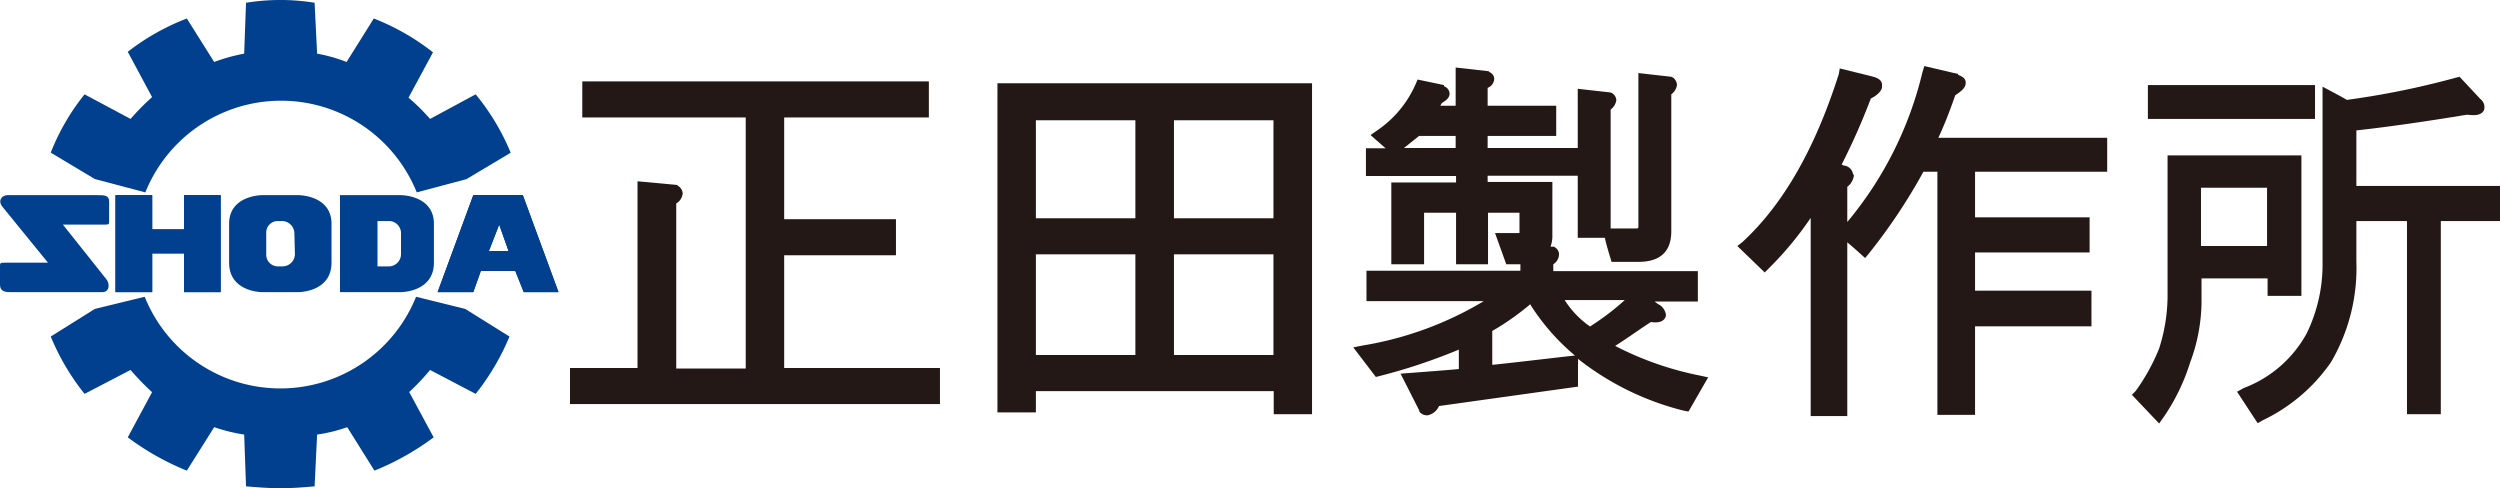 <svg xmlns="http://www.w3.org/2000/svg" viewBox="0 0 189.21 36.95"><defs><style>.cls-1{fill:#231815;}.cls-2{fill:#00408e;}</style></defs><g id="レイヤー_2" data-name="レイヤー 2"><g id="header_footer"><path class="cls-1" d="M69.87,6.16H44.07V8.89H56.44v19H51.18V15.4a1,1,0,0,0,.49-.77h0a.73.73,0,0,0-.35-.56L51.25,14l-3-.28V27.85H43.14v2.73h28V27.85H59.35V19.32h8.46V16.59H59.35V8.89H70.3V6.16Z"/><path class="cls-1" d="M98.87,6.3H75.49V31.21H78.4V29.6h18v1.75H99.3V6.3ZM85.93,9.1v7.42H78.4V9.1Zm10.45,0v7.42H88.85V9.1ZM85.93,19.25v7.62H78.4V19.25Zm10.45,0v7.62H88.85V19.25Z"/><path class="cls-1" d="M110.17,5.6V8H109c.07-.07.07-.14.14-.21.22-.14.57-.35.57-.7h0a.61.61,0,0,0-.42-.56V6.44l-2-.42-.15.35a8.21,8.21,0,0,1-2.91,3.5l-.5.35s.78.7,1.14,1h-1.49v2.1h6.82v.49h-4.9V20h2.48V16.1h2.42V20h2.42V16.1H115v1.54h-1.85L114,20h1.07v.49H103.42v2.3h8.88a26,26,0,0,1-9.17,3.36l-.71.14,1.71,2.24.28-.07a43.3,43.3,0,0,0,6-2v1.47c-.64.07-4.41.35-4.41.35l1.42,2.8v.07a.73.73,0,0,0,.64.28,1.2,1.2,0,0,0,.85-.7l10.52-1.47v-2.1a21.13,21.13,0,0,0,8,3.92l.36.07,1.49-2.59-.64-.14a24.12,24.12,0,0,1-6.4-2.24c1-.63,1.85-1.26,2.71-1.81.35.06.85.06,1.06-.29a.42.42,0,0,0,.07-.28,1.07,1.07,0,0,0-.35-.63l-.07-.06a2.19,2.19,0,0,1-.43-.29h3.27v-2.3H117.56V20a.91.91,0,0,0,.43-.7h0a.6.6,0,0,0-.28-.56l-.08-.07h-.28a2.49,2.49,0,0,0,.14-.7v-4.2h-4.9V13.3h6.82V18h2.06c0,.21.5,1.82.5,1.82H124c1.64,0,2.49-.77,2.49-2.31V7.14a1.08,1.08,0,0,0,.43-.7h0a.74.74,0,0,0-.29-.56l-.14-.07L124,5.53V17.08c0,.21,0,.21-.21.21H121.9v-9a1.08,1.08,0,0,0,.43-.7h0a.66.66,0,0,0-.36-.56L121.9,7l-2.49-.28V11.2h-6.82v-.91h5.19V8h-5.19V6.65a.77.77,0,0,0,.5-.7h0a.57.57,0,0,0-.36-.49l-.07-.07-2.49-.28Zm0,4.69v.91h-3.91l1.14-.91ZM115.79,23a16.49,16.49,0,0,0,3.41,3.91c-.14,0-5.4.63-6.26.7V25.05a20,20,0,0,0,2.85-2Zm7.18-.29a19.55,19.55,0,0,1-2.63,2,7,7,0,0,1-1.92-2Z"/><path class="cls-1" d="M145.5,5.46a27.67,27.67,0,0,1-5.69,11.34V14.14a1.31,1.31,0,0,0,.5-.84.24.24,0,0,0-.07-.14.76.76,0,0,0-.71-.63.29.29,0,0,0-.15-.07,50.14,50.14,0,0,0,2.21-5c.42-.21.85-.56.85-.91V6.37c-.07-.49-.71-.56-.92-.63l-2.28-.56-.07.42c-1.78,5.6-4.19,9.87-7.32,12.74l-.36.28,2.07,2,.28-.28a25.25,25.25,0,0,0,3.2-3.85v15h2.77V18.34c.43.35,1.35,1.19,1.35,1.19l.29-.35A42.94,42.94,0,0,0,145.57,13h1.06v18.4h2.85V24.7h8.81V22h-8.81V19.11h8.67V16.45h-8.67V13h10V10.43H146.7c.43-.91.86-2,1.28-3.22.43-.28.79-.56.79-.91V6.23c0-.21-.15-.42-.57-.56V5.6L145.64,5Z"/><path class="cls-1" d="M185.87,5.88a63.13,63.13,0,0,1-8.25,1.68c-.21-.14-1.84-1-1.84-1v13.3a11.89,11.89,0,0,1-1.21,5.39,9.07,9.07,0,0,1-4.76,4.12l-.5.28,1.56,2.38.36-.21a13.15,13.15,0,0,0,5.19-4.41,14.11,14.11,0,0,0,1.92-7.62V16.73h3.83V31.35h2.56V16.73h4.48V14.07H178.34V9.87c2.55-.28,5.4-.7,8.38-1.19.57.07,1.07.07,1.28-.35a.77.77,0,0,0-.28-.84h0l-1.57-1.68Zm-11.16.56H162.56V9h12.65V6.44Zm-1,5.32h-9.66V22.18a13.22,13.22,0,0,1-.64,4.2,15,15,0,0,1-1.78,3.22l-.28.28,2.06,2.17.35-.49a15.41,15.41,0,0,0,2-4.13,13.4,13.4,0,0,0,.86-4.48V21.07h5v1.32h2.56V11.76Zm-2.13,2.45v4.41h-5V14.21Z"/><path class="cls-2" d="M6,22.11H7.75c.57,0,.57-.69.28-1L4.76,17h3c.5,0,.5,0,.5-.28V15.26c0-.49-.36-.49-.86-.49H.57c-.43,0-.78.42-.36.91l3.42,4.2H.5c-.5,0-.5,0-.5.28v1.39c0,.49.36.56.78.56Z"/><path class="cls-2" d="M25.73,14.77v7.34h4.62s2.49,0,2.49-2.23V16.94c0-2.17-2.49-2.17-2.49-2.17Zm4.62,4.48a.93.93,0,0,1-.85.91h-.93V16.73h.93a.92.92,0,0,1,.85.91Z"/><path class="cls-2" d="M19.83,14.77s-2.49,0-2.49,2.17v2.94c0,2.23,2.49,2.23,2.49,2.23H22.6s2.49,0,2.49-2.23V16.94c0-2.17-2.49-2.17-2.49-2.17Zm2.49,4.48a.94.94,0,0,1-.93.91H21a.88.88,0,0,1-.85-.91V17.64a.87.87,0,0,1,.85-.91h.35a.94.94,0,0,1,.93.91Z"/><polygon class="cls-2" points="16.7 22.11 16.7 14.77 13.93 14.77 13.93 17.36 11.52 17.36 11.52 14.77 8.74 14.77 8.74 22.11 11.52 22.11 11.52 19.18 13.93 19.18 13.93 22.11 16.7 22.11 16.7 22.11"/><polygon class="cls-2" points="16.7 22.11 16.7 14.77 13.93 14.77 13.93 17.36 11.52 17.36 11.52 14.77 8.74 14.77 8.74 22.11 11.52 22.11 11.52 19.18 13.93 19.18 13.93 22.11 16.7 22.11 16.7 22.11"/><path class="cls-2" d="M39.59,14.77H35.82l-2.7,7.34h2.7l.57-1.6H39l.64,1.6h2.63l-2.7-7.34ZM37,19l.78-2,.71,2Z"/><path class="cls-2" d="M39.59,14.77H35.82l-2.7,7.34h2.7l.57-1.6H39l.64,1.6h2.63l-2.7-7.34ZM37,19l.78-2,.71,2Z"/><path class="cls-2" d="M11,14.56a11.07,11.07,0,0,1,20.54,0l3.76-1,3.35-2A17.3,17.3,0,0,0,36,7.14L32.55,9a16.52,16.52,0,0,0-1.63-1.61l1.85-3.43A17.59,17.59,0,0,0,28.29,1.4L26.23,4.69A12,12,0,0,0,24,4.06L23.81.21A15.7,15.7,0,0,0,21.25,0a16.1,16.1,0,0,0-2.63.21l-.14,3.85a13.74,13.74,0,0,0-2.27.63L14.14,1.4A17.53,17.53,0,0,0,9.67,3.92l1.84,3.43A19,19,0,0,0,9.88,9L6.4,7.14a17,17,0,0,0-2.56,4.41l3.34,2Z"/><path class="cls-2" d="M31.49,22.46a11.07,11.07,0,0,1-20.54,0l-3.77.92L3.84,25.47A17.83,17.83,0,0,0,6.4,29.81L9.88,28a19.91,19.91,0,0,0,1.63,1.68L9.67,33.1a19.92,19.92,0,0,0,4.47,2.52l2.07-3.29a13.43,13.43,0,0,0,2.27.56l.14,3.92c.86.07,1.71.14,2.63.14s1.71-.07,2.56-.14L24,32.89a11.88,11.88,0,0,0,2.28-.56l2.06,3.29a20,20,0,0,0,4.48-2.52l-1.85-3.43A17.22,17.22,0,0,0,32.55,28L36,29.81a18.15,18.15,0,0,0,2.56-4.34l-3.35-2.09Z"/></g></g></svg>